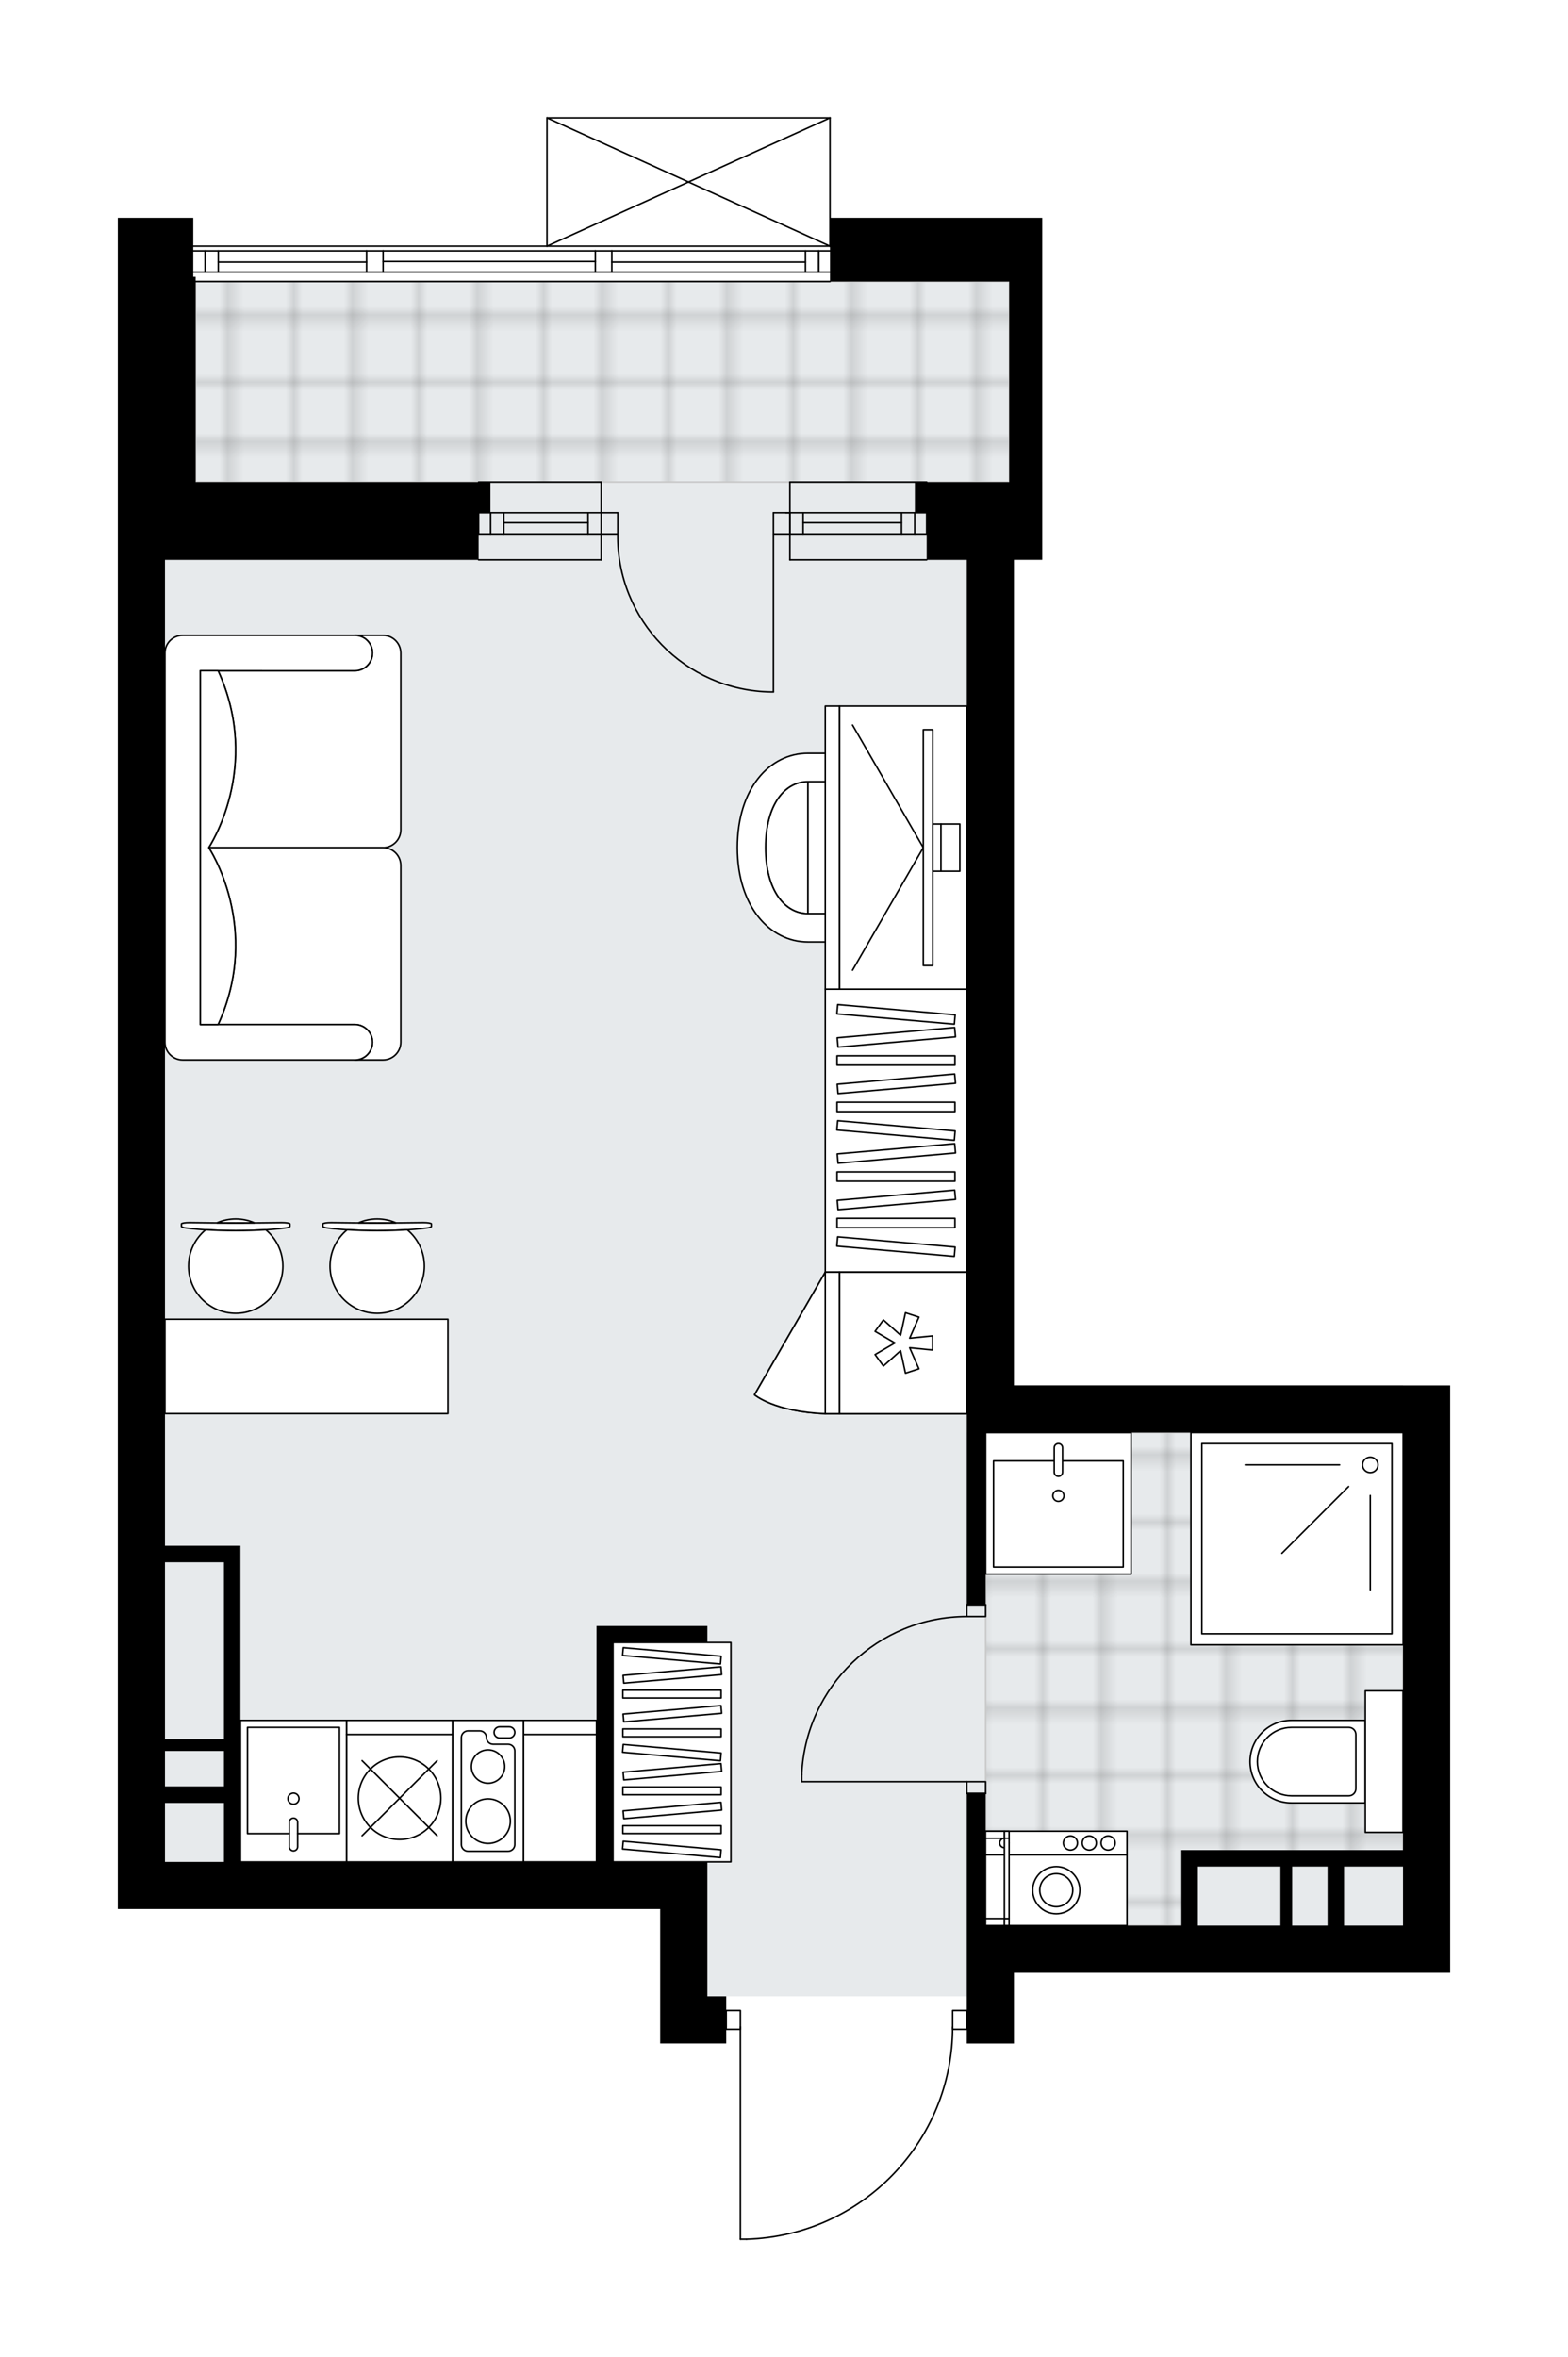 <svg xmlns="http://www.w3.org/2000/svg" xmlns:xlink="http://www.w3.org/1999/xlink" height="2000px" id="Layer_1" style="enable-background:new 0 0 1330.79 2000;" version="1.1" viewBox="0 0 1330.79 2000" width="1330.79px" x="0px" y="0px" xml:space="preserve">
<style type="text/css">
	.st0{fill:none;}
	.st1{opacity:0.25;fill:none;stroke:#070606;stroke-width:0.4;stroke-miterlimit:10;}
	.st2{fill:#FFFFFF;}
	.st3{fill:#E7EAEC;}
	.st4{fill:url(#SVGID_1_);stroke:#C8C8C8;stroke-width:1.3;stroke-miterlimit:10;}
	
		.st5{fill:url(#SVGID_00000087413955825222248590000004712355080755012028_);stroke:#C8C8C8;stroke-width:1.3;stroke-miterlimit:10;}
	.st6{fill:none;stroke:#000000;stroke-width:1.3;stroke-linecap:round;stroke-linejoin:round;stroke-miterlimit:10;}
	.st7{fill:none;stroke:#000000;stroke-width:1.3;stroke-linecap:round;stroke-linejoin:round;}
	.st8{fill:none;stroke:#000000;stroke-width:1.3;stroke-linecap:round;stroke-linejoin:round;stroke-dasharray:10.007,10.007;}
	.st9{fill:none;stroke:#000000;stroke-width:1.3;stroke-linecap:round;stroke-linejoin:round;stroke-dasharray:10.007,10.007;}
	.st10{fill:#FFFFFF;stroke:#000000;stroke-width:1.3;stroke-linecap:round;stroke-linejoin:round;stroke-miterlimit:10;}
	.st11{font-family:'Arial-BoldMT';}
	.st12{font-size:104.899px;}
	.st13{font-size:88.76px;}
	.st14{font-family:'ArialMT';}
	.st15{font-size:40px;}
</style>
<pattern height="14.57" id="New_Pattern_Swatch_2" patternUnits="userSpaceOnUse" style="overflow:visible;" viewBox="7.49 -22.06 14.57 14.57" width="14.57" x="-334.55" y="0.49">
	<g>
		<rect class="st0" height="14.57" width="14.57" x="7.49" y="-22.06" />
		<g>
			<rect class="st1" height="7.29" width="7.29" x="14.77" y="-7.49" />
		</g>
		<g>
			<rect class="st1" height="7.29" width="7.29" x="0.2" y="-7.49" />
		</g>
		<g>
			<rect class="st1" height="7.29" width="7.29" x="22.06" y="-14.77" />
		</g>
		<g>
			<rect class="st1" height="7.29" width="7.29" x="7.49" y="-14.77" />
			<rect class="st1" height="7.29" width="7.29" x="14.77" y="-22.06" />
		</g>
		<g>
			<rect class="st1" height="7.29" width="7.29" x="0.2" y="-22.06" />
		</g>
		<g>
			<rect class="st1" height="7.29" width="7.29" x="22.06" y="-29.35" />
		</g>
		<g>
			<rect class="st1" height="7.29" width="7.29" x="7.49" y="-29.35" />
		</g>
	</g>
</pattern>
<path class="st2" d="M1230.79,1175.51v498.35h-40.03h-190.13h-140.1v60.04H820.5v-11.36h-11.39  c-0.67,46.31-18.74,90.01-51.07,123.31c-32.95,33.94-77.13,53.4-124.41,54.8c-0.01,0-0.01,0-0.02,0c0,0,0,0,0,0h-5.25  c-0.36,0-0.65-0.29-0.65-0.65v-177.45h-11.36v11.36h-16.01h-40.03v-114.08H100v-40.03v-204.14v-90.63v-89.5V627.34V475.02V298.49  v-63.64v-18.01v-0.56v-5.44v-26.02h64.04v23.37H463.6V100c0,0,0,0,0-0.01c0-0.05,0.02-0.09,0.03-0.14c0.01-0.04,0.01-0.08,0.03-0.12  c0,0,0-0.01,0-0.01c0.01-0.03,0.04-0.05,0.06-0.08c0.03-0.04,0.05-0.09,0.09-0.12c0.03-0.03,0.07-0.05,0.1-0.07  c0.04-0.02,0.07-0.05,0.11-0.07c0.05-0.02,0.1-0.02,0.15-0.03c0.03,0,0.06-0.02,0.09-0.02H704.4c0,0,0,0,0,0h0.02  c0.03,0,0.05,0.01,0.08,0.02c0.05,0.01,0.11,0.01,0.16,0.03c0.04,0.02,0.07,0.04,0.11,0.07c0.03,0.02,0.07,0.04,0.1,0.07  c0.04,0.04,0.07,0.09,0.1,0.14c0.01,0.02,0.03,0.04,0.04,0.06c0,0,0,0,0,0.01c0.02,0.05,0.02,0.1,0.03,0.15  c0.01,0.04,0.02,0.07,0.02,0.11c0,0,0,0.01,0,0.01v84.82h179.48v54.04v170.12v66.05h-24.02v140.1v420.29v140.1h330.23H1230.79z" id="background" />
<g id="floor">
	<polygon class="st3" points="820.5,1215.54 820.5,430.14 856.53,430.14 856.53,238.86 140.03,238.86 140.03,274.88 140.03,274.88    140.03,1579.8 600.35,1579.8 600.35,1693.88 836.52,1693.88 836.52,1633.83 1190.76,1633.83 1190.76,1215.54  " />
	<pattern id="SVGID_1_" patternTransform="matrix(7.061 0 0 7.164 41429.457 32075.506)" xlink:href="#New_Pattern_Swatch_2">
	</pattern>
	<polygon class="st4" points="1190.76,1215.54 1190.76,1576.79 1012.67,1576.79 1012.67,1633.83 836.52,1633.83 836.52,1215.54  " />
	
		<pattern id="SVGID_00000023991027454250911710000000473598254202978690_" patternTransform="matrix(7.061 0 0 7.164 41429.457 32075.506)" xlink:href="#New_Pattern_Swatch_2">
	</pattern>
	
		<rect height="170.12" style="fill:url(#SVGID_00000023991027454250911710000000473598254202978690_);stroke:#C8C8C8;stroke-width:1.3;stroke-miterlimit:10;" width="690.48" x="166.05" y="238.86" />
	<g id="LINE_00000124848952781348720330000015970630203548517797_">
		<line class="st6" x1="704.42" x2="164.04" y1="238.86" y2="238.86" />
	</g>
	<g id="LINE_00000116934210420497240970000003602561764208464046_">
		<line class="st6" x1="694.77" x2="694.77" y1="230.85" y2="212.84" />
	</g>
	<g id="LINE_00000170251705099711990990000012366043521395601287_">
		<line class="st6" x1="174.05" x2="174.05" y1="230.85" y2="212.84" />
	</g>
	<g id="LINE_00000124854064799652809790000005878588989336026035_">
		<line class="st6" x1="519.29" x2="683.57" y1="222.35" y2="222.35" />
	</g>
	<g id="LINE_00000132773502360250632400000013413961529817747127_">
		<line class="st6" x1="185.26" x2="311.15" y1="222.35" y2="222.35" />
	</g>
	<g id="LINE_00000085956953501658245020000010824051786386423191_">
		<line class="st6" x1="185.26" x2="185.26" y1="212.84" y2="230.85" />
	</g>
	<g id="LINE_00000111171857024877877450000011259931719597051827_">
		<line class="st6" x1="694.77" x2="694.77" y1="230.85" y2="212.84" />
	</g>
	<g id="LINE_00000178887734303587155330000010230179410722767243_">
		<line class="st6" x1="683.57" x2="683.57" y1="212.84" y2="230.85" />
	</g>
	<g id="LINE_00000083790475516620213340000002201553912692069298_">
		<line class="st6" x1="505.28" x2="505.28" y1="230.85" y2="212.84" />
	</g>
	<g id="LINE_00000008827453300583131120000016264030043432012189_">
		<line class="st6" x1="505.28" x2="519.29" y1="212.84" y2="212.84" />
	</g>
	<g id="LINE_00000090294235993196788860000017116464898108868483_">
		<line class="st6" x1="519.29" x2="519.29" y1="212.84" y2="230.85" />
	</g>
	<g id="LINE_00000098907476255850698330000005081745401936047251_">
		<line class="st6" x1="519.29" x2="505.28" y1="230.85" y2="230.85" />
	</g>
	<g id="LINE_00000109012235965865050750000000951005773266227892_">
		<line class="st6" x1="164.04" x2="704.42" y1="208.84" y2="208.84" />
	</g>
	<g id="LINE_00000087403206887143022090000007067996661115526787_">
		<line class="st6" x1="311.15" x2="311.15" y1="230.85" y2="212.84" />
	</g>
	<g id="LINE_00000050637168751945813480000007182285280050380987_">
		<line class="st6" x1="311.15" x2="325.16" y1="212.84" y2="212.84" />
	</g>
	<g id="LINE_00000010996100235184380380000002547169228857190546_">
		<line class="st6" x1="325.16" x2="325.16" y1="212.84" y2="230.85" />
	</g>
	<g id="LINE_00000057870812444297263640000003256732780423181452_">
		<line class="st6" x1="325.16" x2="311.15" y1="230.85" y2="230.85" />
	</g>
	<g id="LINE_00000134207912304320779330000007309330129435599277_">
		<line class="st6" x1="325.16" x2="505.28" y1="221.85" y2="221.85" />
	</g>
	<g id="LWPOLYLINE_00000018219022444005275240000017205404477534572476_">
		<line class="st6" x1="311.15" x2="164.04" y1="230.85" y2="230.85" />
	</g>
	<g id="LWPOLYLINE_00000108299850595564344980000015306436805868759973_">
		<line class="st6" x1="325.16" x2="505.28" y1="230.85" y2="230.85" />
	</g>
	<g id="LWPOLYLINE_00000023251284603414752380000010036590414317721221_">
		<line class="st6" x1="519.29" x2="704.42" y1="230.85" y2="230.85" />
	</g>
	<g id="LWPOLYLINE_00000060016713132145257180000005761547489884138898_">
		<line class="st6" x1="311.15" x2="164.04" y1="212.84" y2="212.84" />
	</g>
	<g id="LWPOLYLINE_00000111914084367439775990000009143590279705909380_">
		<line class="st6" x1="325.16" x2="505.28" y1="212.84" y2="212.84" />
	</g>
	<g id="LWPOLYLINE_00000137844673228560756050000009113090243409388730_">
		<line class="st6" x1="519.29" x2="704.42" y1="212.84" y2="212.84" />
	</g>
	<g id="LINE_00000067918270662101508380000004516043893754591638_">
		<line class="st6" x1="406.21" x2="406.21" y1="453.01" y2="434.99" />
	</g>
	<g id="LINE_00000183223182744224319870000012940958551186542498_">
		<line class="st6" x1="510.29" x2="406.21" y1="453.05" y2="453.05" />
	</g>
	<g id="LINE_00000088817098732448636270000012721745492441315206_">
		<line class="st6" x1="510.29" x2="406.21" y1="435.04" y2="435.04" />
	</g>
	<g id="LINE_00000002348814105086596540000004555394904759094188_">
		<line class="st6" x1="499.08" x2="427.57" y1="443.55" y2="443.55" />
	</g>
	<g id="LINE_00000180353480902456172300000007361102729966871201_">
		<line class="st6" x1="416.36" x2="416.36" y1="453.05" y2="435.04" />
	</g>
	<g id="LINE_00000102503648440989687650000015537829007607903398_">
		<line class="st6" x1="499.08" x2="499.08" y1="453.05" y2="435.04" />
	</g>
	<g id="LINE_00000154396971345880873680000017307077240856105646_">
		<line class="st6" x1="510.29" x2="406.21" y1="475.02" y2="475.02" />
	</g>
	<g id="LINE_00000054261738097930392640000008267755935016768390_">
		<line class="st6" x1="406.21" x2="510.29" y1="408.98" y2="408.98" />
	</g>
	<g id="LINE_00000112597141628706993150000017035691036065236622_">
		<line class="st6" x1="427.57" x2="427.57" y1="453.06" y2="435.05" />
	</g>
	<g id="LINE_00000056419063152957579750000001835730012903955128_">
		<line class="st6" x1="510.29" x2="510.29" y1="475.02" y2="408.98" />
	</g>
	<g id="LINE_00000172416389056018553620000004071928640760789912_">
		<line class="st6" x1="786.48" x2="786.48" y1="453.01" y2="434.99" />
	</g>
	<g id="LINE_00000132070012826561399680000009006777616118197950_">
		<line class="st6" x1="670.4" x2="786.48" y1="453.05" y2="453.05" />
	</g>
	<g id="LINE_00000172400262083023071480000007167705942152342430_">
		<line class="st6" x1="666.93" x2="786.48" y1="435.04" y2="435.04" />
	</g>
	<g id="LINE_00000120550724762843704510000002298795488903181973_">
		<line class="st6" x1="681.61" x2="765.12" y1="443.55" y2="443.55" />
	</g>
	<g id="LINE_00000117658076473398063530000015445542834579699113_">
		<line class="st6" x1="776.33" x2="776.33" y1="453.05" y2="435.04" />
	</g>
	<g id="LINE_00000124159811189751954400000017766833285390246018_">
		<line class="st6" x1="681.61" x2="681.61" y1="453.05" y2="435.04" />
	</g>
	<g id="LINE_00000103254458063782451190000008359742177463619239_">
		<line class="st6" x1="670.4" x2="786.48" y1="475.02" y2="475.02" />
	</g>
	<g id="LINE_00000028313599790057238630000002894044887124581561_">
		<line class="st6" x1="786.48" x2="670.4" y1="408.98" y2="408.98" />
	</g>
	<g id="LINE_00000031169692911339003810000008429425770522618772_">
		<line class="st6" x1="765.12" x2="765.12" y1="453.06" y2="435.05" />
	</g>
	<g id="LINE_00000151523136896402872000000008105901901722770867_">
		<line class="st6" x1="670.4" x2="670.4" y1="475.02" y2="408.98" />
	</g>
	<g id="LINE_00000098938435832630304790000004893732252950704561_">
		<line class="st6" x1="464.25" x2="704.42" y1="100" y2="100" />
	</g>
	<g id="LINE_00000036955247122105486680000011953235693603807403_">
		<line class="st6" x1="704.42" x2="704.42" y1="100" y2="208.84" />
	</g>
	<g id="LINE_00000056397278162561639670000004594779706113840260_">
		<line class="st6" x1="464.25" x2="464.25" y1="208.84" y2="100" />
	</g>
	<g id="LWPOLYLINE_00000131364607249136650650000000173071169941034897_">
		<line class="st6" x1="704.42" x2="464.25" y1="208.84" y2="100" />
	</g>
	<g id="LWPOLYLINE_00000149368835534139127030000010002391400245053614_">
		<line class="st6" x1="464.25" x2="704.42" y1="208.84" y2="100" />
	</g>
	<g id="LWPOLYLINE_00000174596975450140445030000009209565629228801214_">
		<rect class="st6" height="10.01" width="16.01" x="820.5" y="1511.75" />
	</g>
	<g id="LWPOLYLINE_00000149358687211951816460000013947940789390713228_">
		<rect class="st6" height="10.01" width="16.01" x="820.5" y="1361.64" />
	</g>
	<g id="LINE_00000139270086941489280000000013747826547903180716_">
		<line class="st6" x1="820.5" x2="836.52" y1="1521.75" y2="1521.75" />
	</g>
	<g id="LINE_00000008123094074840105860000010126068325759154874_">
		<line class="st6" x1="820.5" x2="836.52" y1="1361.64" y2="1361.64" />
	</g>
	<g id="LINE_00000154416822980447987950000001771993246915588267_">
		<line class="st6" x1="820.5" x2="680.41" y1="1511.75" y2="1511.75" />
	</g>
	<g id="ARC_00000054236808575096614930000005065251040718132864_">
		<path class="st6" d="M680.41,1505.74c3.33-74.97,65.06-134.04,140.1-134.09" />
	</g>
	<g id="LINE_00000020400993184531328480000007515825947210525064_">
		<line class="st6" x1="680.41" x2="680.41" y1="1511.75" y2="1505.74" />
	</g>
	<g id="LWPOLYLINE_00000055672167607825685980000010776047741413157295_">
		<rect class="st6" height="16.01" width="12.01" x="808.5" y="1705.88" />
	</g>
	<g id="LWPOLYLINE_00000015350218907640409010000005494526691762170285_">
		<rect class="st6" height="16.01" width="12.01" x="616.36" y="1705.88" />
	</g>
	<g id="LWPOLYLINE_00000122718489838229830170000017268234828303305130_">
		<path class="st6" d="M633.62,1900c97.41-2.88,174.88-82.68,174.88-180.13" />
	</g>
	<g id="LINE_00000111908013109907515980000002247383028643164839_">
		<line class="st6" x1="628.37" x2="628.37" y1="1719.87" y2="1900" />
	</g>
	<g id="LINE_00000095337334916475760450000002085668252039493787_">
		<line class="st6" x1="628.37" x2="633.62" y1="1900" y2="1900" />
	</g>
	<g id="ARC_00000054257648529246495500000007809202103621458331_">
		<path class="st6" d="M524.3,453.05c-1.09,72.96,57.17,132.99,130.13,134.08c0.66,0.01,1.31,0.01,1.97,0.01" />
	</g>
	<g id="LINE_00000115494876260018709560000006926700169463300746_">
		<line class="st6" x1="656.39" x2="656.39" y1="453.05" y2="587.14" />
	</g>
	<g id="LINE_00000107586102517970005160000000040826622439659694_">
		<line class="st6" x1="510.29" x2="524.3" y1="453.05" y2="453.05" />
	</g>
	<g id="LINE_00000060743812187587292130000008943300805226396598_">
		<line class="st6" x1="524.3" x2="524.3" y1="453.05" y2="435.04" />
	</g>
	<g id="LINE_00000023258165816434226270000008060601549880443521_">
		<line class="st6" x1="524.3" x2="510.29" y1="435.04" y2="435.04" />
	</g>
	<g id="LINE_00000139999698313439922720000009960472938097619862_">
		<line class="st6" x1="670.4" x2="656.39" y1="435.04" y2="435.04" />
	</g>
	<g id="LINE_00000168833269831027344630000009549845187572788125_">
		<line class="st6" x1="656.39" x2="656.39" y1="435.04" y2="453.05" />
	</g>
	<g id="LINE_00000075162924327370095330000014613522355470323106_">
		<line class="st6" x1="656.39" x2="670.4" y1="453.05" y2="453.05" />
	</g>
	<g id="LINE_00000067213053904906534050000007540291373577557167_">
		<line class="st6" x1="670.4" x2="670.4" y1="435.04" y2="453.05" />
	</g>
	<g>
		<path d="M1190.76,1175.51H860.53v-140.1V615.12v-140.1h24.02v-66.05V238.86v-54.04H704.42v54.04h152.11v170.12H820.5h-34.02    h-10.01v26.02h10.01v40.03h34.02v140.1v12.22v408.08v180.13v146.1h16.01v-146.1h24.02h330.23v354.25h-64.04h-110.08h-14.01v64.04    h-2H836.52v-112.08H820.5v112.08v40.03v60.04h40.03v-60.04h140.1h190.13h40.03v-498.35H1190.76z M1016.64,1633.83v-50.04h70.05    v50.04H1016.64z M1096.7,1633.83v-50.04h30.02v30.07v19.96H1096.7z M1190.76,1613.87v19.96h-50.04v-50.04h50.04V1613.87z" />
		<path d="M600.35,1619.82v-40.03h-80.06v-186.13h80.06v-14.01h-80.06h-14.01v200.14H204.07v-64.04v-190.13v-14.01h-64.04v-116.08    v-720.5h266.19v-40.03h10.01v-26.02h-10.01H166.05V234.85h-2v-18.01v-6v-26.02H100v26.02v5.44v0.56v18.01v63.64v176.53v152.31    v568.19v89.5v90.63v204.14v40.03h460.32v114.08h40.03h16.01v-40.03h-16.01V1619.82z M190.06,1515.75h-50.03v-30.02h50.03V1515.75z     M140.03,1325.62h50.03v150.11h-50.03v-100.07V1325.62z M140.03,1579.8v-50.03h50.03v50.03H140.03z" />
	</g>
</g>
<g id="mebel">
	<g>
		
			<rect class="st10" height="240.17" transform="matrix(-1 -1.887700e-10 1.887700e-10 -1 1520.903 1918.763)" width="120.08" x="700.41" y="839.3" />
		<g>
			
				<rect class="st10" height="7.95" transform="matrix(-1 -1.792816e-10 1.792816e-10 -1 1520.903 2075.448)" width="100.07" x="710.42" y="1033.75" />
			
				<rect class="st10" height="7.95" transform="matrix(-1 -1.798087e-10 1.798087e-10 -1 1520.903 1996.638)" width="100.07" x="710.42" y="994.34" />
			
				<rect class="st10" height="7.95" transform="matrix(-1 -1.791635e-10 1.791635e-10 -1 1520.903 1878.423)" width="100.07" x="710.42" y="935.24" />
			
				<rect class="st10" height="7.95" transform="matrix(-1 -1.799357e-10 1.799357e-10 -1 1520.903 1799.613)" width="100.07" x="710.42" y="895.83" />
			
				<rect class="st10" height="7.95" transform="matrix(-0.996 -0.087 0.087 -0.996 1425.848 2177.106)" width="100.07" x="710.42" y="1053.45" />
			
				<rect class="st10" height="7.95" transform="matrix(-0.996 -0.087 0.087 -0.996 1434.434 1980.457)" width="100.07" x="710.42" y="954.94" />
			
				<rect class="st10" height="7.95" transform="matrix(-0.996 -0.087 0.087 -0.996 1443.02 1783.807)" width="100.07" x="710.42" y="856.43" />
			
				<rect class="st10" height="7.95" transform="matrix(-0.996 0.087 -0.087 -0.996 1606.735 1965.891)" width="100.07" x="710.42" y="1014.05" />
			
				<rect class="st10" height="7.95" transform="matrix(-0.996 0.087 -0.087 -0.996 1603.301 1887.231)" width="100.07" x="710.42" y="974.64" />
			
				<rect class="st10" height="7.95" transform="matrix(-0.996 0.087 -0.087 -0.996 1598.149 1769.242)" width="100.07" x="710.42" y="915.53" />
			
				<rect class="st10" height="7.95" transform="matrix(-0.996 0.087 -0.087 -0.996 1594.715 1690.582)" width="100.07" x="710.42" y="876.13" />
		</g>
	</g>
	<g>
		
			<rect class="st10" height="186.13" transform="matrix(-1 -1.432362e-10 1.432362e-10 -1 1140.641 2973.465)" width="100.07" x="520.29" y="1393.67" />
		<g>
			
				<rect class="st10" height="6.63" transform="matrix(-1 -1.346058e-10 1.346058e-10 -1 1140.641 3104.814)" width="83.39" x="528.62" y="1549.09" />
			
				<rect class="st10" height="6.63" transform="matrix(-1 -1.353692e-10 1.353692e-10 -1 1140.641 3039.139)" width="83.39" x="528.62" y="1516.26" />
			
				<rect class="st10" height="6.63" transform="matrix(-1 -1.345840e-10 1.345840e-10 -1 1140.641 2940.627)" width="83.39" x="528.62" y="1467" />
			
				<rect class="st10" height="6.63" transform="matrix(-1 -1.355437e-10 1.355437e-10 -1 1140.641 2874.952)" width="83.39" x="528.62" y="1434.16" />
			
				<rect class="st10" height="6.63" transform="matrix(-0.996 -0.087 0.087 -0.996 1001.739 3181.389)" width="83.39" x="528.62" y="1565.51" />
			
				<rect class="st10" height="6.63" transform="matrix(-0.996 -0.087 0.087 -0.996 1008.894 3017.514)" width="83.39" x="528.62" y="1483.42" />
			
				<rect class="st10" height="6.63" transform="matrix(-0.996 -0.087 0.087 -0.996 1016.048 2853.639)" width="83.39" x="528.62" y="1401.33" />
			
				<rect class="st10" height="6.63" transform="matrix(-0.996 0.087 -0.087 -0.996 1272.341 3016.425)" width="83.39" x="528.62" y="1532.67" />
			
				<rect class="st10" height="6.63" transform="matrix(-0.996 0.087 -0.087 -0.996 1269.479 2950.876)" width="83.39" x="528.62" y="1499.84" />
			
				<rect class="st10" height="6.63" transform="matrix(-0.996 0.087 -0.087 -0.996 1265.186 2852.55)" width="83.39" x="528.62" y="1450.58" />
			
				<rect class="st10" height="6.63" transform="matrix(-0.996 0.087 -0.087 -0.996 1262.324 2787.001)" width="83.39" x="528.62" y="1417.74" />
		</g>
	</g>
	<g>
		<g>
			<g>
				<path class="st10" d="M785.81,678.16v82.1c0,8.26-6.7,14.96-14.96,14.96h-85.21V663.2h85.21      C779.11,663.2,785.81,669.9,785.81,678.16z" />
				<path class="st10" d="M685.64,775.23c-19.44,0-35.87-19.56-35.87-56.04s16.22-55.99,35.87-55.99V775.23z" />
				<path class="st10" d="M685.64,639.18c-32.78,0-59.84,30.27-59.84,80.01c0,49.74,27.41,80.06,59.84,80.06h85.16v-24.02h-85.16      c-19.44,0-35.87-19.56-35.87-56.04s16.22-55.99,35.87-55.99h85.16v-24.02H685.64z" />
			</g>
		</g>
		<g>
			<g>
				
					<rect class="st10" height="108.08" transform="matrix(6.747516e-10 1 -1 6.747516e-10 1485.669 -47.242)" width="240.17" x="646.37" y="665.18" />
				
					<rect class="st10" height="12.01" transform="matrix(3.608472e-10 1 -1 3.608472e-10 1425.627 12.8)" width="240.17" x="586.33" y="713.21" />
			</g>
			<g>
				<g>
					<g id="LINE_00000083772355304001931720000010870571192265111436_">
						<line class="st10" x1="783.6" x2="723.56" y1="719.21" y2="615.22" />
					</g>
					<g id="LINE_00000021836303512234620240000008139431173866000537_">
						<line class="st10" x1="783.6" x2="723.56" y1="719.21" y2="823.21" />
					</g>
				</g>
				<rect class="st10" height="200.14" width="8.01" x="783.6" y="619.14" />
				
					<rect class="st10" height="40.03" transform="matrix(-1 1.704760e-10 -1.704760e-10 -1 1590.215 1438.427)" width="7" x="791.6" y="699.2" />
				<rect class="st10" height="40.03" width="16.01" x="798.61" y="699.2" />
			</g>
		</g>
	</g>
	<g>
		<g>
			<g id="LINE_00000147907921592977686070000002014803539222787767_">
				<path class="st10" d="M241.67,1042.02c-24.23,3.04-59,3.04-83.23,0c-2.8-0.35-4.42-0.88-4.42-1.43v-0.14v-1.98      c0-0.6,3.14-1.08,7-1.08c25.95,0.41,52.1,0.41,78.05,0c3.87,0,7,0.48,7,1.08v1.98v0.14      C246.09,1041.14,244.47,1041.67,241.67,1042.02z" />
			</g>
			<g>
				<path class="st10" d="M215.9,1037.57c-4.86-2.1-10.21-3.27-15.84-3.27s-10.98,1.17-15.84,3.27      C194.78,1037.64,205.33,1037.64,215.9,1037.57z" />
				<path class="st10" d="M225.55,1043.47c-16.32,1.06-34.67,1.06-50.99,0c-8.88,7.34-14.53,18.44-14.53,30.86      c0,22.11,17.92,40.03,40.03,40.03c22.11,0,40.03-17.92,40.03-40.03C240.08,1061.91,234.43,1050.82,225.55,1043.47z" />
			</g>
		</g>
		<g>
			<g id="LINE_00000147929921222249111960000013285224267910207676_">
				<path class="st10" d="M361.75,1042.02c-24.23,3.04-59,3.04-83.23,0c-2.8-0.35-4.42-0.88-4.42-1.43v-0.14v-1.98      c0-0.6,3.14-1.08,7-1.08c25.95,0.41,52.1,0.41,78.05,0c3.87,0,7,0.48,7,1.08v1.98v0.14      C366.17,1041.14,364.55,1041.67,361.75,1042.02z" />
			</g>
			<g>
				<path class="st10" d="M335.98,1037.57c-4.86-2.1-10.21-3.27-15.84-3.27c-5.63,0-10.98,1.17-15.84,3.27      C314.87,1037.64,325.41,1037.64,335.98,1037.57z" />
				<path class="st10" d="M345.64,1043.47c-16.32,1.06-34.67,1.06-50.99,0c-8.88,7.34-14.53,18.44-14.53,30.86      c0,22.11,17.92,40.03,40.03,40.03c22.11,0,40.03-17.92,40.03-40.03C360.17,1061.91,354.51,1050.82,345.64,1043.47z" />
			</g>
		</g>
		<rect class="st10" height="80.06" width="240.17" x="140.01" y="1119.36" />
	</g>
	<g>
		<g id="LWPOLYLINE_00000151538179631676464100000013441445032128271497_">
			<rect class="st10" height="120.08" width="62.04" x="444.23" y="1459.72" />
		</g>
		<g id="LINE_00000052796943677998975720000017871652364910999742_">
			<line class="st6" x1="444.23" x2="506.27" y1="1471.73" y2="1471.73" />
		</g>
	</g>
	<g>
		
			<rect class="st10" height="108.08" transform="matrix(-4.491268e-11 -1 1 -4.491268e-11 -373.026 1905.962)" width="120.08" x="706.43" y="1085.46" />
		
			<rect class="st10" height="12.01" transform="matrix(-4.491268e-11 -1 1 -4.491268e-11 -433.068 1845.92)" width="120.08" x="646.38" y="1133.49" />
		<polygon class="st10" points="772.06,1143.56 791.49,1145.5 791.49,1133.49 772.06,1135.43 779.91,1117.56 768.49,1113.85     764.33,1132.92 749.76,1119.93 742.7,1129.65 759.56,1139.49 742.7,1149.34 749.76,1159.06 764.33,1146.07 768.49,1165.14     779.91,1161.43   " />
		<path class="st10" d="M700.42,1079.45l-60.04,104c0,0,16.9,14.49,60.04,16.09V1079.45z" />
	</g>
	<g id="LWPOLYLINE_00000121253569189032383390000000963673612364791713_">
		<rect class="st10" height="120.08" width="90.06" x="294.13" y="1459.73" />
	</g>
	<g id="LWPOLYLINE_00000130612110108928372140000005576570263534034359_">
		<rect class="st10" height="120.08" width="60.04" x="384.19" y="1459.73" />
	</g>
	<g id="LWPOLYLINE_00000181047231302683373860000000059889409525195685_">
		<rect class="st10" height="120.08" width="90.06" x="204.06" y="1459.73" />
	</g>
	<g id="LINE_00000159436914837738031380000014524544915914590084_">
		<line class="st6" x1="294.13" x2="384.19" y1="1471.74" y2="1471.74" />
	</g>
	<g id="LINE_00000013903763866965122420000002476834584356242310_">
		<line class="st6" x1="307.31" x2="371" y1="1557.62" y2="1493.94" />
	</g>
	<g id="LINE_00000165222733022665500220000005423375563347997316_">
		<line class="st6" x1="371" x2="307.31" y1="1557.62" y2="1493.94" />
	</g>
	<g id="CIRCLE_00000142871493956362216980000016277006818750693778_">
		<circle class="st6" cx="339.16" cy="1525.78" r="35.02" />
	</g>
	<g id="SPLINE_00000036964207149683662280000004077561825099259777_">
		<path class="st6" d="M436.94,1565.1v-79.42c0-3.13-2.54-5.67-5.67-5.67h-12.73c-3.13,0-5.67-2.54-5.67-5.67l0,0    c0-3.13-2.54-5.67-5.67-5.67h-9.96c-3.13,0-5.67,2.54-5.67,5.67v90.76c0,3.13,2.54,5.67,5.67,5.67h34.04    C434.4,1570.77,436.94,1568.23,436.94,1565.1z" />
	</g>
	<g id="CIRCLE_00000123430210392142425860000009702446703210212485_">
		<circle class="st6" cx="414.25" cy="1545.25" r="18.91" />
	</g>
	<g id="CIRCLE_00000147930468543414611590000000166340424770002340_">
		<circle class="st6" cx="414.25" cy="1498.92" r="14.14" />
	</g>
	<g id="SPLINE_00000155127989117533620790000005345207504278050970_">
		<path class="st6" d="M424.07,1465.21h8.15c2.61,0,4.73,2.12,4.73,4.73l0,0c0,2.61-2.12,4.73-4.73,4.73h-8.15    c-2.61,0-4.73-2.12-4.73-4.73l0,0C419.34,1467.33,421.45,1465.21,424.07,1465.21z" />
	</g>
	<g id="SPLINE_00000080894831020175787150000000374368837466477702_">
		<path class="st6" d="M249.07,1542.64L249.07,1542.64c-1.95,0-3.54,1.58-3.54,3.54v20.75c0,1.95,1.58,3.54,3.54,3.54l0,0    c1.95,0,3.54-1.58,3.54-3.54v-20.75C252.61,1544.22,251.03,1542.64,249.07,1542.64z" />
	</g>
	<g id="CIRCLE_00000142893691538567308870000007095464881455570875_">
		<circle class="st6" cx="249.07" cy="1526.15" r="4.7" />
	</g>
	<g id="LWPOLYLINE_00000158734302285619516660000001890472741556370822_">
		<polyline class="st6" points="245.57,1555.79 210.07,1555.79 210.07,1465.72 288.12,1465.72 288.12,1555.79 252.65,1555.79   " />
	</g>
	<g>
		
			<rect class="st10" height="108.08" transform="matrix(6.123234e-17 -1 1 6.123234e-17 -373.052 1905.963)" width="120.08" x="706.41" y="1085.47" />
		
			<rect class="st10" height="12.01" transform="matrix(6.123234e-17 -1 1 6.123234e-17 -433.094 1845.921)" width="120.08" x="646.37" y="1133.5" />
		<polygon class="st10" points="772.05,1143.57 791.47,1145.51 791.47,1133.5 772.05,1135.45 779.9,1117.57 768.48,1113.86     764.32,1132.94 749.75,1119.94 742.69,1129.66 759.55,1139.51 742.69,1149.35 749.75,1159.07 764.32,1146.08 768.48,1165.16     779.9,1161.45   " />
		<path class="st10" d="M700.41,1079.47l-60.04,104c0,0,16.9,14.49,60.04,16.09V1079.47z" />
	</g>
	<g>
		<path class="st10" d="M301.13,569.11L301.13,569.11c8.29,0,15.01-6.72,15.01-15.01v0c0-8.29-6.72-15.01-15.01-15.01h0h23.96    c8.32,0,15.07,6.75,15.07,15.07v149.98c0,8.3-6.79,15.08-15.08,15.08l-147.94,0c0,0,45.54-67.69,7.98-150.1H301.13z" />
		<path class="st10" d="M301.13,869.32L301.13,869.32c8.29,0,15.01,6.72,15.01,15.01v0c0,8.29-6.72,15.01-15.01,15.01h0h23.96    c8.32,0,15.07-6.75,15.07-15.07V734.3c0-8.3-6.79-15.08-15.08-15.08l-147.94,0c0,0,45.54,67.69,7.98,150.1L301.13,869.32z" />
		<path class="st10" d="M155.03,539.09h146.1c8.29,0,15.01,6.72,15.01,15.01l0,0c0,8.29-6.72,15.01-15.01,15.01H170.04v300.21    h131.09c8.29,0,15.01,6.72,15.01,15.01v0c0,8.29-6.72,15.01-15.01,15.01h-146.1c-8.29,0-15.01-6.72-15.01-15.01V554.1    C140.01,545.84,146.77,539.09,155.03,539.09z" />
		<path class="st10" d="M185.11,869.32c37.56-82.41-7.98-150.1-7.98-150.1v-0.01c0,0,45.54-67.69,7.98-150.1h-15.08v300.21    L185.11,869.32z" />
	</g>
	<g id="SPLINE_00000163072784421804046550000006870057683595171489_">
		<path class="st10" d="M1060.94,1494.74L1060.94,1494.74c0-19.34,15.68-35.02,35.02-35.02h62.78v70.05h-62.78    C1076.62,1529.76,1060.94,1514.08,1060.94,1494.74z" />
	</g>
	<g id="LWPOLYLINE_00000074410319236959966180000003097863035291288493_">
		<rect class="st10" height="120.08" width="32.02" x="1158.74" y="1434.69" />
	</g>
	<g id="LWPOLYLINE_00000032618213469184797550000003576715732329774465_">
		<rect class="st10" height="180.13" width="180.13" x="1010.76" y="1215.52" />
	</g>
	<g id="LWPOLYLINE_00000077317606910378558450000004723996562998813317_">
		<rect class="st10" height="120.08" width="123.48" x="836.52" y="1215.54" />
	</g>
	<g id="SPLINE_00000047052582558641851720000012685302757278078636_">
		<path class="st6" d="M1067.15,1494.74L1067.15,1494.74c0-16.03,12.99-29.02,29.02-29.02h48.56c3.32,0,6,2.69,6,6v46.03    c0,3.32-2.69,6-6,6h-48.56C1080.14,1523.76,1067.15,1510.76,1067.15,1494.74z" />
	</g>
	<g id="ELLIPSE_00000013881803383095447390000015777829179555228554_">
		<circle class="st6" cx="1162.97" cy="1242.93" r="6.57" />
	</g>
	<g id="LINE_00000022530627756711230540000004010597862501481907_">
		<line class="st6" x1="1162.97" x2="1162.97" y1="1268.95" y2="1349" />
	</g>
	<g id="LINE_00000029030274295369741320000011477553364634510212_">
		<line class="st6" x1="1144.57" x2="1087.96" y1="1261.33" y2="1317.94" />
	</g>
	<g id="LINE_00000096747431504951486630000003658106132326468483_">
		<line class="st6" x1="1136.95" x2="1056.89" y1="1242.93" y2="1242.93" />
	</g>
	<g id="LWPOLYLINE_00000029022835753578579420000017718566293214156171_">
		<rect class="st6" height="161.36" width="161.36" x="1020.02" y="1224.92" />
	</g>
	<g id="LWPOLYLINE_00000161594766579580781610000008893817065912716988_">
		<polyline class="st6" points="894.73,1239.57 843.24,1239.57 843.24,1329.63 953.31,1329.63 953.31,1239.57 901.81,1239.57   " />
	</g>
	<g id="SPLINE_00000116917369828981246950000002781045921112399233_">
		<path class="st6" d="M898.27,1252.72L898.27,1252.72c1.95,0,3.54-1.58,3.54-3.54v-20.75c0-1.95-1.58-3.54-3.54-3.54l0,0    c-1.95,0-3.54,1.58-3.54,3.54v20.75C894.73,1251.13,896.32,1252.72,898.27,1252.72z" />
	</g>
	<g id="CIRCLE_00000078767137380761527210000000241697095977356450_">
		<circle class="st6" cx="898.27" cy="1269.21" r="4.7" />
	</g>
	<g>
		<g>
			
				<rect class="st10" height="60.04" transform="matrix(-1 -1.224647e-16 1.224647e-16 -1 1792.92 3207.624)" width="120.08" x="836.42" y="1573.79" />
			
				<rect class="st10" height="20.01" transform="matrix(-1 -1.224647e-16 1.224647e-16 -1 1792.92 3127.568)" width="120.08" x="836.42" y="1553.78" />
			<g id="CIRCLE_00000169545752072595640070000001677924834980425092_">
				<circle class="st10" cx="896.46" cy="1603.81" r="20.01" />
			</g>
			<g id="CIRCLE_00000160164132186651063210000009620187401832393891_">
				<circle class="st10" cx="896.46" cy="1603.81" r="14.01" />
			</g>
			<g id="CIRCLE_00000080925123188020263120000012307827114764099746_">
				<circle class="st10" cx="852.43" cy="1563.78" r="4" />
			</g>
			<g id="CIRCLE_00000036946171111643755010000011405214910492197803_">
				<circle class="st10" cx="908.47" cy="1563.78" r="6" />
			</g>
			<g id="CIRCLE_00000096039753200891763260000007217799051836418728_">
				<circle class="st10" cx="924.48" cy="1563.78" r="6" />
			</g>
			<g id="CIRCLE_00000014623879551747117980000017141828459334490790_">
				<circle class="st10" cx="940.49" cy="1563.78" r="6" />
			</g>
		</g>
		<g>
			
				<rect class="st10" height="16.01" transform="matrix(6.123234e-17 -1 1 6.123234e-17 -786.407 2475.255)" width="6" x="841.42" y="1622.83" />
			
				<rect class="st10" height="4" transform="matrix(6.123234e-17 -1 1 6.123234e-17 -776.4 2485.262)" width="6" x="851.43" y="1628.83" />
			
				<rect class="st10" height="16.01" transform="matrix(6.123234e-17 -1 1 6.123234e-17 -712.356 2401.203)" width="6" x="841.42" y="1548.77" />
			
				<rect class="st10" height="4" transform="matrix(6.123234e-17 -1 1 6.123234e-17 -702.348 2411.21)" width="6" x="851.43" y="1554.78" />
			
				<rect class="st10" height="4" transform="matrix(-1.836970e-16 1 -1 -1.836970e-16 2448.236 739.374)" width="68.05" x="820.41" y="1591.8" />
		</g>
	</g>
</g>
</svg>